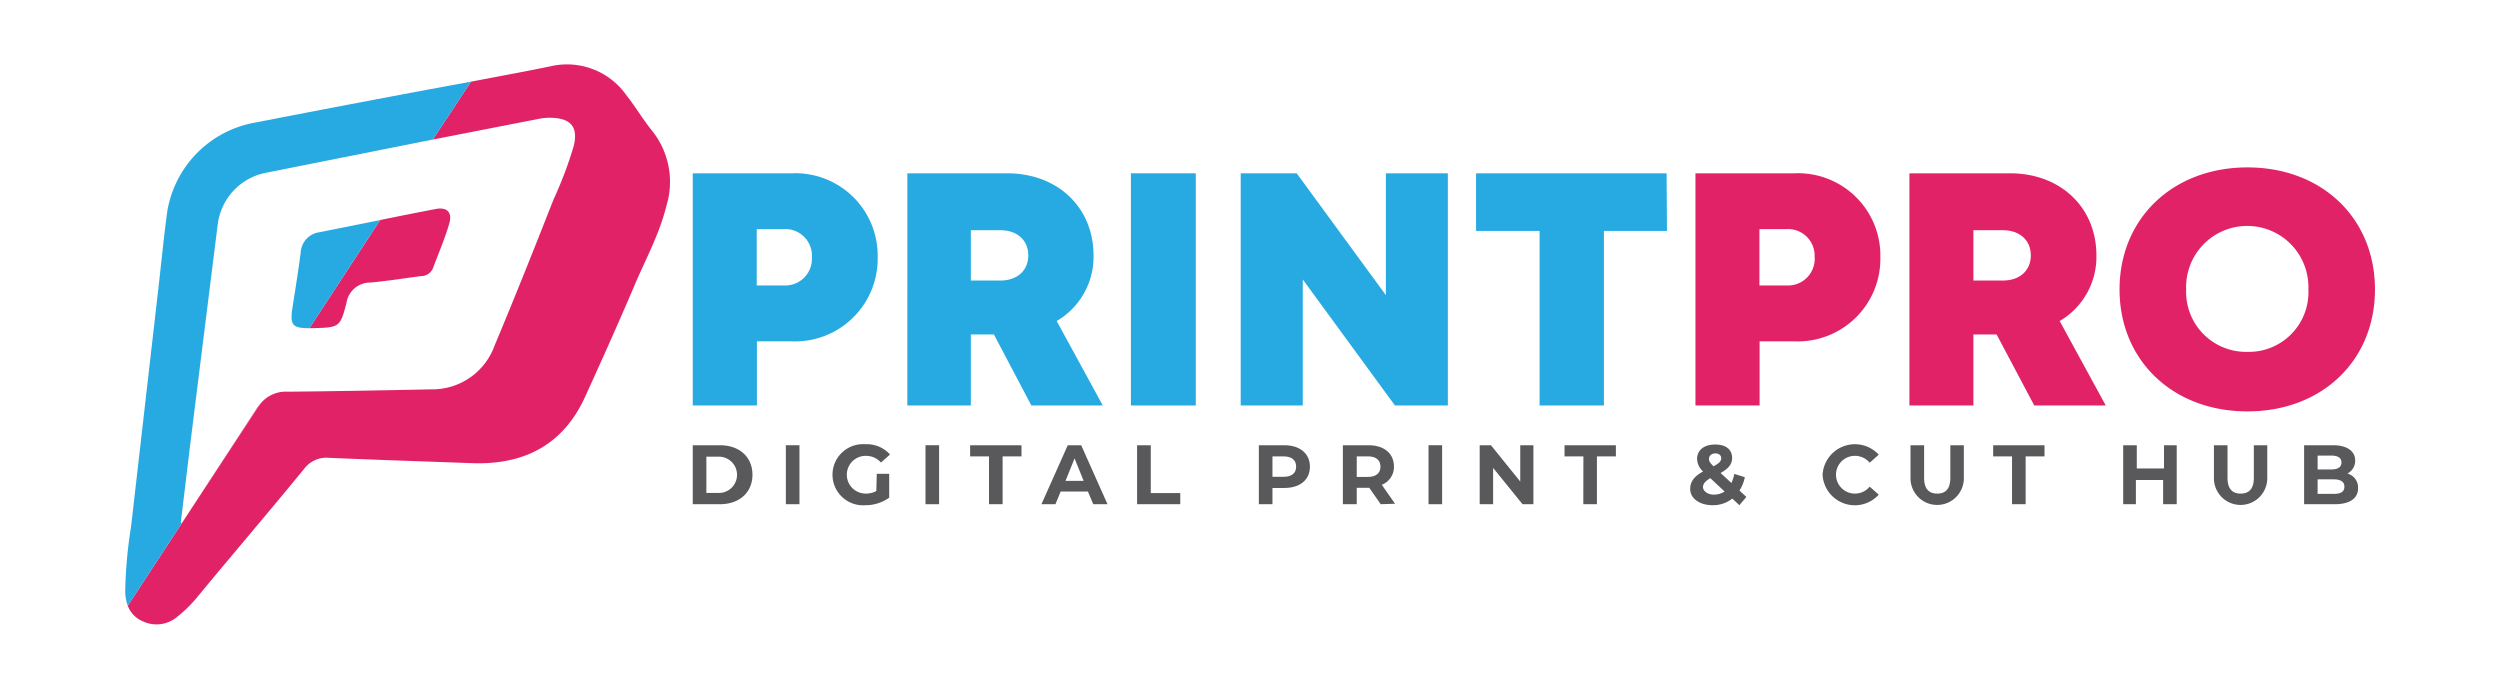 <svg id="Layer_1" data-name="Layer 1" xmlns="http://www.w3.org/2000/svg" viewBox="0 0 275.53 75.89"><defs><style>.cls-1{fill:#27aae1;}.cls-2{fill:#e12266;}.cls-3{fill:#59595b;}</style></defs><path class="cls-1" d="M96.73,28.35a9.11,9.11,0,0,1-9.48,9.27H83.42v7.07H76.35V19.1h10.9A9.08,9.08,0,0,1,96.73,28.35Zm-7.25,0a2.93,2.93,0,0,0-3.08-3.1h-3v6.21h3A2.94,2.94,0,0,0,89.48,28.36Z"/><path class="cls-1" d="M109.54,36.86H107v7.83h-7V19.1H111c5.52,0,9.52,3.71,9.52,9.06a8.19,8.19,0,0,1-4.06,7.22l5.08,9.31h-7.87ZM107,30.92h3.22c2,0,3.11-1.19,3.11-2.78s-1.14-2.77-3.11-2.77H107Z"/><path class="cls-1" d="M124.64,19.1h7.15V44.69h-7.15Z"/><path class="cls-1" d="M159.57,19.1V44.69h-5.83L143.58,30.8V44.69h-6.84V19.1h6.17l9.83,13.43V19.1Z"/><path class="cls-1" d="M183.72,25.45h-6.95V44.69h-7.09V25.45h-7V19.1h21Z"/><path class="cls-2" d="M207.24,28.35a9.11,9.11,0,0,1-9.48,9.27h-3.83v7.07h-7.07V19.1h10.9A9.08,9.08,0,0,1,207.24,28.35Zm-7.25,0a2.93,2.93,0,0,0-3.08-3.1h-3v6.21h3A2.94,2.94,0,0,0,200,28.36Z"/><path class="cls-2" d="M220.05,36.86h-2.56v7.83h-7.05V19.1h11.09c5.52,0,9.52,3.71,9.52,9.06A8.19,8.19,0,0,1,227,35.38l5.08,9.31H224.2Zm-2.56-5.94h3.22c2,0,3.11-1.19,3.11-2.78s-1.14-2.77-3.11-2.77h-3.22Z"/><path class="cls-2" d="M247.69,45.34c-8.22,0-14.09-5.62-14.09-13.44s5.87-13.45,14.09-13.45,14.06,5.6,14.06,13.45-5.85,13.44-14.06,13.44Zm0-6.56a6.57,6.57,0,0,0,6.72-6.88,6.74,6.74,0,1,0-13.47,0,6.61,6.61,0,0,0,6.75,6.88Z"/><path class="cls-3" d="M76.35,49.07h3c2.12,0,3.58,1.28,3.58,3.25s-1.46,3.25-3.58,3.25h-3Zm2.88,5.26a2,2,0,1,0,0-4H77.85v4Z"/><path class="cls-3" d="M86.61,49.07h1.5v6.5h-1.5Z"/><path class="cls-3" d="M96.63,52.22H98v2.63a4.46,4.46,0,0,1-2.62.83,3.37,3.37,0,1,1,0-6.72,3.43,3.43,0,0,1,2.71,1.13l-1,.89a2.17,2.17,0,0,0-1.68-.74,2.08,2.08,0,1,0,0,4.16,2.43,2.43,0,0,0,1.17-.28Z"/><path class="cls-3" d="M102,49.07h1.5v6.5H102Z"/><path class="cls-3" d="M109,50.3h-2.08V49.07h5.66V50.3h-2.08v5.27H109Z"/><path class="cls-3" d="M119.9,54.17h-3l-.58,1.4h-1.54l2.9-6.5h1.48l2.9,6.5h-1.57ZM119.43,53l-1-2.48-1,2.48Z"/><path class="cls-3" d="M125.32,49.07h1.51v5.27h3.25v1.23h-4.76Z"/><path class="cls-3" d="M144.37,51.43c0,1.45-1.09,2.35-2.82,2.35h-1.31v1.79h-1.5v-6.5h2.81C143.28,49.07,144.37,50,144.37,51.43Zm-1.52,0c0-.71-.47-1.13-1.38-1.13h-1.23v2.25h1.23C142.38,52.55,142.85,52.13,142.85,51.43Z"/><path class="cls-3" d="M152.17,55.57l-1.26-1.81h-1.38v1.81H148v-6.5h2.81c1.73,0,2.82.9,2.82,2.36a2.11,2.11,0,0,1-1.34,2l1.46,2.09Zm-1.41-5.27h-1.23v2.26h1.23c.91,0,1.38-.43,1.38-1.13S151.67,50.3,150.76,50.3Z"/><path class="cls-3" d="M157.44,49.07h1.5v6.5h-1.5Z"/><path class="cls-3" d="M169,49.07v6.5H167.8l-3.24-4v4h-1.48v-6.5h1.24l3.23,4v-4Z"/><path class="cls-3" d="M174.51,50.3h-2.08V49.07h5.66V50.3H176v5.27h-1.5Z"/><path class="cls-3" d="M191.7,55.68l-.78-.73a3.42,3.42,0,0,1-2.17.73c-1.43,0-2.47-.75-2.47-1.78,0-.82.43-1.39,1.42-1.94a1.93,1.93,0,0,1-.66-1.37c0-1,.79-1.6,2-1.6s1.86.58,1.86,1.49c0,.67-.39,1.16-1.27,1.65l1.19,1.1a4,4,0,0,0,.32-1l1.16.36a4.13,4.13,0,0,1-.59,1.47l.76.71Zm-1.63-1.51L188.5,52.7c-.59.34-.81.64-.81,1s.45.81,1.16.81A2.08,2.08,0,0,0,190.07,54.17Zm-1.72-3.6c0,.25.1.43.5.82.64-.34.85-.58.85-.88s-.23-.54-.64-.54S188.35,50.22,188.35,50.57Z"/><path class="cls-3" d="M200.87,52.32a3.57,3.57,0,0,1,6.19-2.21l-1,.89a2.09,2.09,0,0,0-1.63-.76,2.08,2.08,0,0,0,0,4.16,2.07,2.07,0,0,0,1.63-.77l1,.89a3.56,3.56,0,0,1-6.19-2.2Z"/><path class="cls-3" d="M210.56,52.71V49.07h1.5v3.58c0,1.24.54,1.75,1.45,1.75s1.44-.51,1.44-1.75V49.07h1.49v3.64a2.94,2.94,0,1,1-5.88,0Z"/><path class="cls-3" d="M221.75,50.3h-2.08V49.07h5.66V50.3h-2.08v5.27h-1.5Z"/><path class="cls-3" d="M239.9,49.07v6.5h-1.5V52.9h-3v2.67H234v-6.5h1.5v2.56h3V49.07Z"/><path class="cls-3" d="M244,52.71V49.07h1.5v3.58c0,1.24.54,1.75,1.45,1.75s1.45-.51,1.45-1.75V49.07h1.48v3.64a2.94,2.94,0,1,1-5.88,0Z"/><path class="cls-3" d="M259.89,53.79c0,1.13-.89,1.78-2.59,1.78h-3.36v-6.5h3.17c1.62,0,2.46.68,2.46,1.69a1.58,1.58,0,0,1-.86,1.43A1.6,1.6,0,0,1,259.89,53.79Zm-4.46-3.58v1.53h1.5c.73,0,1.13-.26,1.13-.77s-.4-.76-1.13-.76Zm2.95,3.43c0-.55-.42-.81-1.19-.81h-1.76v1.6h1.76C258,54.43,258.38,54.19,258.38,53.64Z"/><path class="cls-2" d="M28.2,45.16,20.07,57.6l8.54-13A3.94,3.94,0,0,0,28.2,45.16Z"/><path class="cls-2" d="M73.45,22.67c-.76,3.12-2.31,5.92-3.54,8.83-1.74,4.09-3.56,8.14-5.4,12.18-2.46,5.45-6.88,7.61-12.66,7.36-5.19-.19-10.37-.36-15.55-.58a3.09,3.09,0,0,0-2.78,1.21c-3.93,4.81-8,9.55-11.93,14.32a14.17,14.17,0,0,1-2,1.94,3.53,3.53,0,0,1-3.82.56,3,3,0,0,1-1.69-1.73l6-9.16,8.54-13a3.6,3.6,0,0,1,3.1-1.43c5.28-.05,10.56-.15,15.84-.26a7.28,7.28,0,0,0,6.94-4.8C56.75,32.74,58.9,27.35,61,22a44.14,44.14,0,0,0,2.23-5.9c.49-2-.23-3-2.27-3.11a6,6,0,0,0-1.58.11L47.7,15.38,51.91,9l6.42-1.22,2.33-.47a8,8,0,0,1,8.4,3.22c1,1.26,1.79,2.63,2.79,3.86A9,9,0,0,1,73.45,22.67Z"/><path class="cls-2" d="M49.49,24.72C49,26.37,48.3,28,47.71,29.58a1.42,1.42,0,0,1-1.34.85c-1.85.25-3.69.54-5.55.71a2.64,2.64,0,0,0-2.63,2.22c-.71,2.76-.77,2.74-3.9,2.81H34.1l7.8-11.92c2-.41,4.06-.82,6.1-1.21C49.3,22.78,49.9,23.44,49.49,24.72Z"/><path class="cls-1" d="M51.91,9,47.7,15.38l-18.58,3.7A6.63,6.63,0,0,0,24,24.7q-1.24,9.89-2.47,19.75c-.55,4.36-1.07,8.73-1.6,13.1a.08.08,0,0,0,.15.05l-6,9.16a4.8,4.8,0,0,1-.28-1.55A50.49,50.49,0,0,1,14.45,58c1-8.72,2-17.44,3-26.17.3-2.6.55-5.2.89-7.8A11.91,11.91,0,0,1,27.9,13.55C35.89,12,43.9,10.47,51.91,9Z"/><path class="cls-1" d="M41.9,24.25,34.1,36.17c-1.91,0-2.17-.35-1.85-2.37s.63-4,.89-5.95a2.38,2.38,0,0,1,2.09-2.26Z"/></svg>